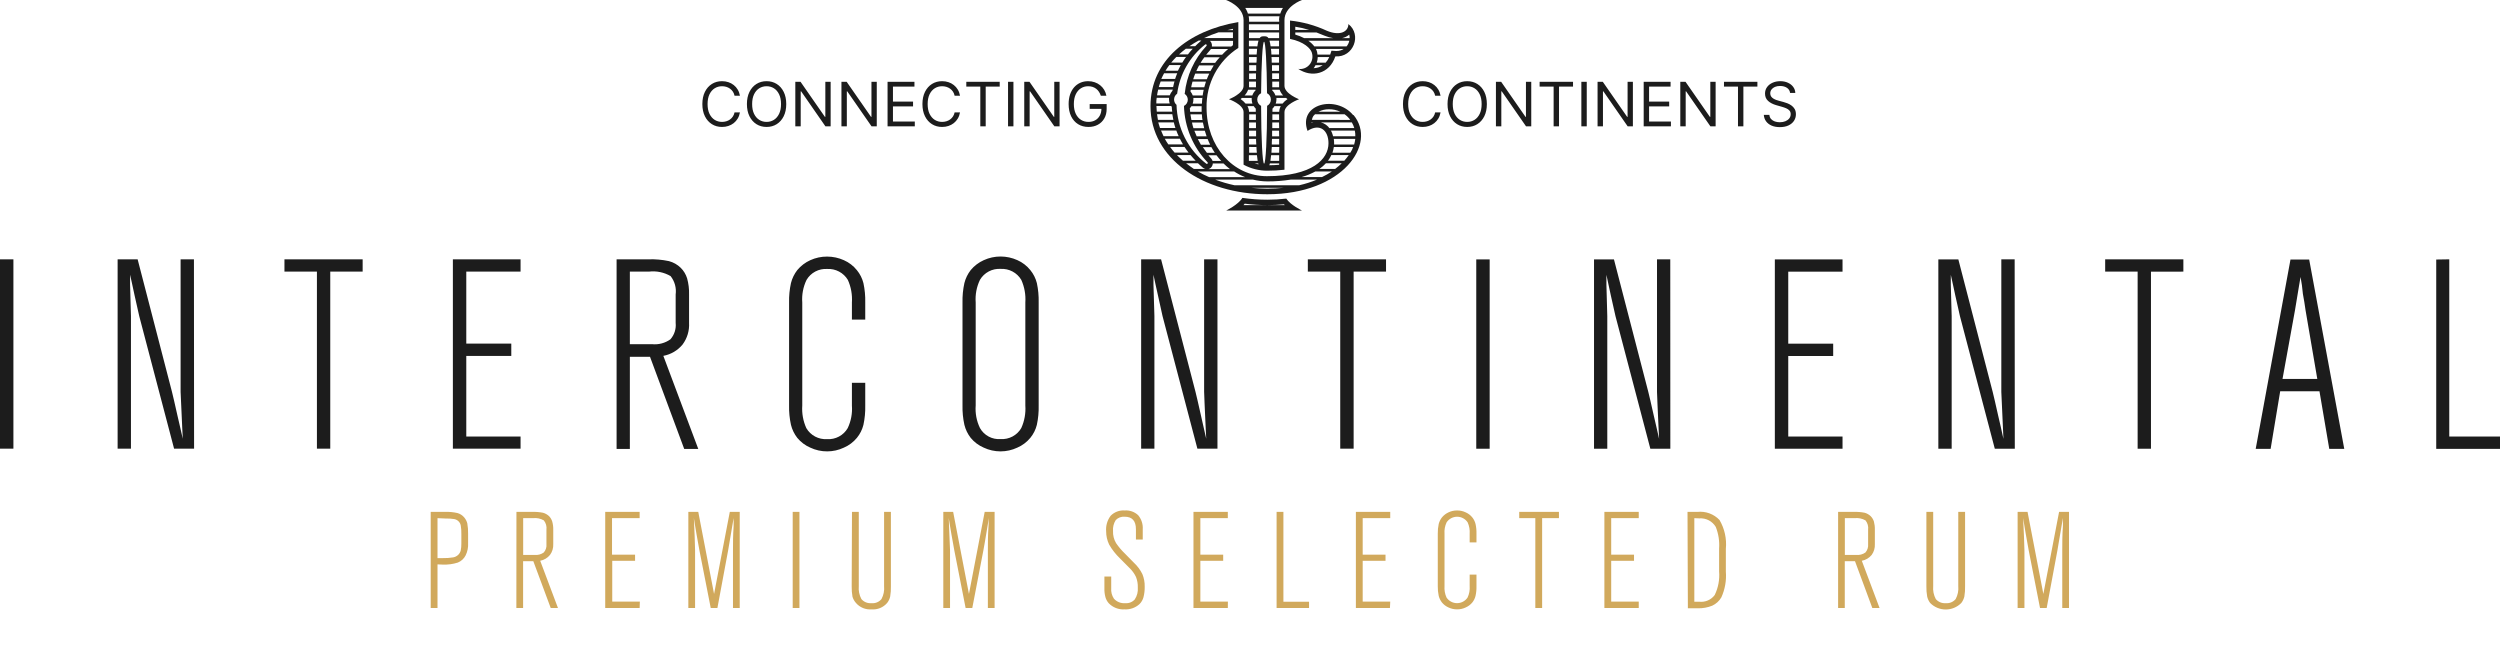 <svg width="653" height="170" viewBox="0 0 653 170" fill="none" xmlns="http://www.w3.org/2000/svg">
<path d="M193.273 25H191.864C191.78 24.595 191.634 24.239 191.426 23.932C191.222 23.625 190.972 23.367 190.676 23.159C190.384 22.947 190.061 22.788 189.705 22.682C189.348 22.576 188.977 22.523 188.591 22.523C187.886 22.523 187.248 22.701 186.676 23.057C186.108 23.413 185.655 23.938 185.318 24.631C184.985 25.324 184.818 26.174 184.818 27.182C184.818 28.189 184.985 29.04 185.318 29.733C185.655 30.426 186.108 30.951 186.676 31.307C187.248 31.663 187.886 31.841 188.591 31.841C188.977 31.841 189.348 31.788 189.705 31.682C190.061 31.576 190.384 31.419 190.676 31.21C190.972 30.998 191.222 30.739 191.426 30.432C191.634 30.121 191.78 29.765 191.864 29.364H193.273C193.167 29.958 192.973 30.491 192.693 30.96C192.413 31.43 192.064 31.829 191.648 32.159C191.231 32.485 190.763 32.733 190.244 32.903C189.729 33.074 189.178 33.159 188.591 33.159C187.598 33.159 186.716 32.917 185.943 32.432C185.17 31.947 184.563 31.258 184.119 30.364C183.676 29.47 183.455 28.409 183.455 27.182C183.455 25.954 183.676 24.894 184.119 24C184.563 23.106 185.17 22.417 185.943 21.932C186.716 21.447 187.598 21.204 188.591 21.204C189.178 21.204 189.729 21.29 190.244 21.46C190.763 21.631 191.231 21.881 191.648 22.21C192.064 22.536 192.413 22.934 192.693 23.403C192.973 23.869 193.167 24.401 193.273 25ZM205.368 27.182C205.368 28.409 205.146 29.47 204.703 30.364C204.26 31.258 203.652 31.947 202.879 32.432C202.107 32.917 201.224 33.159 200.232 33.159C199.239 33.159 198.357 32.917 197.584 32.432C196.811 31.947 196.203 31.258 195.76 30.364C195.317 29.47 195.095 28.409 195.095 27.182C195.095 25.954 195.317 24.894 195.76 24C196.203 23.106 196.811 22.417 197.584 21.932C198.357 21.447 199.239 21.204 200.232 21.204C201.224 21.204 202.107 21.447 202.879 21.932C203.652 22.417 204.26 23.106 204.703 24C205.146 24.894 205.368 25.954 205.368 27.182ZM204.004 27.182C204.004 26.174 203.836 25.324 203.499 24.631C203.165 23.938 202.713 23.413 202.141 23.057C201.572 22.701 200.936 22.523 200.232 22.523C199.527 22.523 198.889 22.701 198.317 23.057C197.749 23.413 197.296 23.938 196.959 24.631C196.625 25.324 196.459 26.174 196.459 27.182C196.459 28.189 196.625 29.04 196.959 29.733C197.296 30.426 197.749 30.951 198.317 31.307C198.889 31.663 199.527 31.841 200.232 31.841C200.936 31.841 201.572 31.663 202.141 31.307C202.713 30.951 203.165 30.426 203.499 29.733C203.836 29.04 204.004 28.189 204.004 27.182ZM216.964 21.364V33H215.601L209.26 23.864H209.146V33H207.737V21.364H209.101L215.464 30.523H215.578V21.364H216.964ZM229.011 21.364V33H227.648L221.307 23.864H221.193V33H219.784V21.364H221.148L227.511 30.523H227.625V21.364H229.011ZM231.831 33V21.364H238.854V22.614H233.24V26.546H238.49V27.796H233.24V31.75H238.945V33H231.831ZM250.757 25H249.348C249.265 24.595 249.119 24.239 248.911 23.932C248.706 23.625 248.456 23.367 248.161 23.159C247.869 22.947 247.545 22.788 247.189 22.682C246.833 22.576 246.462 22.523 246.075 22.523C245.371 22.523 244.732 22.701 244.161 23.057C243.592 23.413 243.14 23.938 242.803 24.631C242.469 25.324 242.303 26.174 242.303 27.182C242.303 28.189 242.469 29.04 242.803 29.733C243.14 30.426 243.592 30.951 244.161 31.307C244.732 31.663 245.371 31.841 246.075 31.841C246.462 31.841 246.833 31.788 247.189 31.682C247.545 31.576 247.869 31.419 248.161 31.21C248.456 30.998 248.706 30.739 248.911 30.432C249.119 30.121 249.265 29.765 249.348 29.364H250.757C250.651 29.958 250.458 30.491 250.178 30.96C249.897 31.43 249.549 31.829 249.132 32.159C248.715 32.485 248.248 32.733 247.729 32.903C247.214 33.074 246.662 33.159 246.075 33.159C245.083 33.159 244.2 32.917 243.428 32.432C242.655 31.947 242.047 31.258 241.604 30.364C241.161 29.47 240.939 28.409 240.939 27.182C240.939 25.954 241.161 24.894 241.604 24C242.047 23.106 242.655 22.417 243.428 21.932C244.2 21.447 245.083 21.204 246.075 21.204C246.662 21.204 247.214 21.29 247.729 21.46C248.248 21.631 248.715 21.881 249.132 22.21C249.549 22.536 249.897 22.934 250.178 23.403C250.458 23.869 250.651 24.401 250.757 25ZM252.398 22.614V21.364H261.125V22.614H257.466V33H256.057V22.614H252.398ZM264.709 21.364V33H263.3V21.364H264.709ZM276.761 21.364V33H275.398L269.057 23.864H268.943V33H267.534V21.364H268.898L275.261 30.523H275.375V21.364H276.761ZM287.536 25C287.411 24.617 287.246 24.275 287.041 23.972C286.84 23.665 286.6 23.403 286.32 23.188C286.043 22.972 285.729 22.807 285.376 22.693C285.024 22.579 284.638 22.523 284.217 22.523C283.528 22.523 282.901 22.701 282.337 23.057C281.772 23.413 281.323 23.938 280.99 24.631C280.657 25.324 280.49 26.174 280.49 27.182C280.49 28.189 280.659 29.04 280.996 29.733C281.333 30.426 281.789 30.951 282.365 31.307C282.941 31.663 283.589 31.841 284.308 31.841C284.975 31.841 285.562 31.699 286.07 31.415C286.581 31.127 286.979 30.722 287.263 30.199C287.551 29.672 287.695 29.053 287.695 28.341L288.126 28.432H284.626V27.182H289.058V28.432C289.058 29.39 288.854 30.224 288.445 30.932C288.039 31.64 287.479 32.189 286.763 32.58C286.051 32.966 285.232 33.159 284.308 33.159C283.278 33.159 282.373 32.917 281.592 32.432C280.816 31.947 280.21 31.258 279.774 30.364C279.342 29.47 279.126 28.409 279.126 27.182C279.126 26.261 279.25 25.434 279.496 24.699C279.746 23.96 280.098 23.331 280.553 22.812C281.007 22.294 281.545 21.896 282.166 21.619C282.787 21.343 283.471 21.204 284.217 21.204C284.831 21.204 285.403 21.297 285.933 21.483C286.467 21.665 286.943 21.924 287.359 22.261C287.78 22.595 288.13 22.994 288.411 23.46C288.691 23.922 288.884 24.436 288.99 25H287.536Z" fill="#1C1C1C"/>
<g clip-path="url(#clip0_373_5531)">
<path d="M331.017 53.576H324.791C324.912 53.454 325.022 53.332 325.133 53.2C327.085 53.451 329.05 53.577 331.017 53.576C332.486 53.576 333.954 53.505 335.373 53.373L335.574 53.576H331.017ZM335.976 51.878C334.33 52.069 332.674 52.164 331.017 52.163C328.839 52.161 326.664 52.002 324.509 51.685C323.453 53.464 320.265 55 320.265 55H340.1C340.1 55 337.082 53.576 335.976 51.878Z" fill="#1C1C1C"/>
<path d="M325.264 2.075H335.101C335.248 1.844 335.409 1.624 335.584 1.414C335.058 2.042 334.658 2.767 334.407 3.549H325.958C325.71 2.765 325.31 2.039 324.781 1.414C324.956 1.624 325.117 1.844 325.264 2.075ZM335.906 25.578C336.03 25.688 336.161 25.79 336.298 25.883C335.808 26.21 335.367 26.607 334.99 27.063H333.21C333.335 26.721 333.4 26.359 333.401 25.995C333.411 25.856 333.411 25.717 333.401 25.578H335.906ZM334.538 27.724C334.287 28.175 334.145 28.681 334.125 29.198H332.365V28.385C332.57 28.188 332.749 27.966 332.898 27.724H334.538ZM334.115 31.334H332.345C332.345 30.856 332.345 30.368 332.345 29.86H334.095L334.115 31.334ZM334.115 33.47H332.315C332.315 33.002 332.315 32.504 332.315 31.995H334.085L334.115 33.47ZM334.115 35.606H332.275C332.275 35.148 332.275 34.65 332.275 34.131H334.085L334.115 35.606ZM334.115 37.752H332.194C332.194 37.294 332.194 36.785 332.255 36.267H334.115V37.752ZM334.115 39.887H332.104C332.104 39.44 332.164 38.952 332.194 38.402H334.146L334.115 39.887ZM334.115 42.023H331.832C331.892 41.616 331.953 41.118 332.013 40.538H334.115V42.023ZM334.115 43.04C333.291 43.111 332.446 43.152 331.56 43.162C331.613 43.005 331.656 42.846 331.691 42.684H334.115V43.04ZM330.967 27.653C330.967 36.063 330.605 42.745 330.182 42.745C329.76 42.745 329.418 36.063 329.398 27.653C329.093 27.5 328.837 27.263 328.659 26.97C328.481 26.677 328.389 26.339 328.392 25.995C328.391 25.653 328.484 25.317 328.662 25.026C328.84 24.734 329.095 24.499 329.398 24.347C329.458 16.73 329.78 10.902 330.172 10.902C330.565 10.902 330.887 16.73 330.947 24.347C331.25 24.499 331.505 24.734 331.683 25.026C331.861 25.317 331.954 25.653 331.953 25.995C331.956 26.339 331.863 26.677 331.686 26.97C331.508 27.263 331.252 27.5 330.947 27.653H330.967ZM327.728 42.684H328.654L328.714 42.938C328.382 42.877 328.06 42.776 327.708 42.684H327.728ZM326.209 40.538H328.312C328.372 41.128 328.432 41.616 328.503 42.023H326.209V40.538ZM325.787 27.724H327.477C327.626 27.966 327.805 28.188 328.01 28.385V29.198H326.25C326.23 28.681 326.088 28.175 325.837 27.724H325.787ZM334.125 5.258V5.685H326.26V5.258C326.257 4.916 326.22 4.575 326.149 4.241H334.196C334.129 4.576 334.092 4.916 334.085 5.258H334.125ZM332.265 19.16H334.085V20.635H332.285C332.285 20.116 332.285 19.618 332.285 19.15L332.265 19.16ZM334.085 17.035V18.51H332.244C332.244 18.001 332.244 17.493 332.244 17.035H334.085ZM334.085 14.899V16.374H332.174C332.174 15.845 332.174 15.357 332.114 14.899H334.085ZM331.591 10.618H334.085V12.102H331.882C331.822 11.601 331.724 11.105 331.591 10.618ZM326.219 6.346H334.095V7.872H326.219V6.346ZM326.219 12.102V10.618H328.714C328.581 11.108 328.483 11.608 328.422 12.113L326.219 12.102ZM328.231 14.238H326.219V12.753H328.352C328.352 13.191 328.271 13.679 328.231 14.238ZM328.171 38.402C328.171 38.301 328.171 38.179 328.171 38.067C328.171 38.748 328.241 39.348 328.291 39.887H326.28V38.382L328.171 38.402ZM328.06 35.626C328.06 36.47 328.12 37.233 328.151 37.924C328.151 37.863 328.151 37.802 328.151 37.752H326.229V36.267H328.09C328.09 36.063 328.09 35.85 328.09 35.626H328.06ZM328.09 34.131C328.09 34.65 328.09 35.148 328.09 35.606H326.25V34.131H328.09ZM326.28 31.334V29.86H328.04C328.04 30.368 328.04 30.877 328.04 31.334H326.28ZM328.06 31.995C328.06 32.727 328.06 33.429 328.06 34.08C328.06 33.877 328.06 33.673 328.06 33.47H326.26V31.995H328.06ZM328.06 21.306C328.06 21.774 328.06 22.323 328.06 22.791H326.25C326.259 22.669 326.259 22.547 326.25 22.425V21.306H328.06ZM328.06 19.171C328.06 19.639 328.06 20.188 328.06 20.666H326.26V19.191L328.06 19.171ZM326.24 16.374V14.899H328.251C328.251 15.347 328.251 15.845 328.191 16.374H326.24ZM328.12 17.035C328.12 17.493 328.12 18.052 328.12 18.51H326.28V17.025L328.12 17.035ZM326.24 9.967V8.482H334.105V9.967H331.329C331.027 9.489 330.645 9.479 330.172 9.479C329.7 9.479 329.317 9.479 329.016 9.967H326.24ZM332.104 14.503C332.104 13.75 332.013 13.109 331.953 12.57C331.953 12.631 331.953 12.692 331.953 12.753H334.085V14.238H332.073C332.073 14.319 332.073 14.411 332.073 14.503H332.104ZM332.315 23.208C332.315 23.066 332.315 22.934 332.315 22.791C332.315 22.273 332.315 21.774 332.315 21.306H334.105V22.425C334.095 22.547 334.095 22.669 334.105 22.791H332.295C332.295 22.924 332.295 23.066 332.295 23.208H332.315ZM334.236 23.442C334.433 23.997 334.745 24.504 335.151 24.927H333.14C332.97 24.423 332.68 23.968 332.295 23.605V23.442H334.236ZM327.949 23.442V23.605C327.568 23.971 327.278 24.424 327.105 24.927H325.093C325.499 24.504 325.811 23.997 326.008 23.442H327.949ZM324.017 25.883C324.151 25.79 324.278 25.688 324.399 25.578H326.944C326.934 25.717 326.934 25.856 326.944 25.995C326.95 26.359 327.014 26.72 327.135 27.063H325.354C324.979 26.61 324.542 26.212 324.057 25.883H324.017ZM324.821 5.258V22.425C324.821 24.459 321.009 25.924 321.009 25.924C321.009 25.924 324.821 27.246 324.821 29.29V43.02C326.721 44.048 328.842 44.586 330.997 44.586C332.503 44.592 334.008 44.507 335.503 44.332V29.29C335.503 27.256 339.316 25.924 339.316 25.924C339.316 25.924 335.503 24.469 335.503 22.425V5.258C335.503 1.607 340.08 0 340.08 0H320.245C320.245 0 324.821 1.607 324.821 5.258Z" fill="#1C1C1C"/>
<path d="M305.65 27.49C305.569 27.356 305.499 27.217 305.438 27.073C305.499 27.217 305.569 27.356 305.65 27.49Z" fill="#1C1C1C"/>
<path d="M353.719 37.751H348.469C348.469 37.629 348.469 37.517 348.469 37.395C348.468 37.018 348.441 36.641 348.388 36.267H354.001C353.942 36.769 353.841 37.266 353.699 37.751H353.719ZM353.247 38.931C353.096 39.246 352.884 39.562 352.693 39.887H348.036C348.205 39.406 348.327 38.908 348.398 38.402H353.428C353.357 38.585 353.307 38.758 353.226 38.931H353.247ZM351.134 41.982H346.869L346.517 42.409C347.014 41.834 347.427 41.19 347.745 40.497H352.301C351.943 41.016 351.553 41.512 351.134 41.982ZM348.75 44.118H344.626C345.248 43.691 345.821 43.196 346.336 42.643H350.46C349.921 43.17 349.35 43.663 348.75 44.118ZM345.3 46.254H339.969C341.223 45.899 342.435 45.405 343.58 44.779H347.895C347.066 45.332 346.199 45.824 345.3 46.254ZM339.265 48.389H322.447C323.885 48.695 325.339 48.916 326.803 49.05H335.363C333.922 49.203 332.475 49.282 331.027 49.284C329.579 49.284 328.181 49.183 326.803 49.05C325.339 48.916 323.885 48.695 322.447 48.389C320.737 48.023 319.056 47.53 317.418 46.915H327.265C328.507 47.221 329.78 47.378 331.057 47.383C333.098 47.393 335.137 47.236 337.153 46.915H343.993C342.491 47.537 340.94 48.03 339.356 48.389H339.265ZM312.872 44.779H322.347C323.254 45.37 324.218 45.868 325.224 46.264H315.819C314.81 45.828 313.826 45.335 312.872 44.789V44.779ZM309.764 42.653H312.922C313.344 43.05 313.757 43.447 314.22 43.823C314.406 43.971 314.622 44.075 314.853 44.128H311.836C311.111 43.67 310.458 43.111 309.824 42.653H309.764ZM306.806 39.857C306.385 39.383 305.989 38.887 305.619 38.372H309.391C309.723 38.88 310.085 39.389 310.458 39.857H306.806C307.008 40.08 307.229 40.294 307.44 40.508H310.971C311.393 41.016 311.846 41.525 312.318 41.992H308.999C308.222 41.33 307.49 40.617 306.806 39.857ZM304.241 36.236H308.174C308.174 36.155 308.104 36.073 308.064 35.982C308.345 36.572 308.667 37.151 308.999 37.721L309.301 38.229L308.999 37.721H305.167C304.832 37.243 304.524 36.747 304.241 36.236ZM303.236 34.1H307.259C307.44 34.599 307.651 35.117 307.873 35.575H303.92C303.678 35.097 303.467 34.558 303.266 34.1H303.236ZM302.562 31.965H306.585C306.585 31.832 306.585 31.7 306.505 31.558C306.644 32.193 306.815 32.821 307.018 33.439H302.994C302.823 32.951 302.652 32.422 302.532 31.965H302.562ZM302.179 29.829H306.203C306.273 30.327 306.374 30.846 306.474 31.303H302.451C302.35 30.815 302.28 30.287 302.22 29.829H302.179ZM302.039 27.693H305.891C305.891 27.612 305.821 27.53 305.78 27.459C305.699 27.328 305.632 27.188 305.579 27.042C305.636 27.186 305.703 27.325 305.78 27.459C305.78 27.541 305.871 27.612 305.921 27.693L306.072 27.937C306.072 28.354 306.132 28.761 306.183 29.168C306.183 29.351 306.183 29.544 306.243 29.737C306.243 29.544 306.193 29.361 306.173 29.168H302.149C302.149 28.68 302.059 28.151 302.059 27.693H302.039ZM302.19 25.547H305.348C305.338 25.686 305.338 25.825 305.348 25.964C305.347 26.328 305.409 26.689 305.529 27.032H302.029C302.029 26.534 302.029 26.015 302.129 25.547H302.19ZM302.511 23.412H306.293C306.293 23.279 306.344 23.137 306.374 23.005C306.374 23.249 306.273 23.483 306.233 23.727C305.923 24.063 305.686 24.461 305.539 24.896H302.22C302.3 24.388 302.391 23.879 302.511 23.412ZM303.165 21.276C303.171 21.242 303.171 21.208 303.165 21.174V21.276H306.766C306.766 21.123 306.867 20.96 306.907 20.808C306.716 21.449 306.545 22.1 306.414 22.75H302.672C302.813 22.252 302.974 21.733 303.165 21.276ZM304.171 19.14H307.51V19.089C307.297 19.588 307.109 20.097 306.947 20.615H303.336C303.557 20.116 303.799 19.598 304.06 19.14H304.171ZM305.398 17.004H308.416C308.154 17.482 307.903 18.021 307.671 18.479H304.423C304.733 17.971 305.069 17.478 305.428 17.004H305.398ZM307.269 14.869H309.774C309.864 14.736 309.965 14.624 310.065 14.502C309.616 15.092 309.199 15.706 308.818 16.343H305.921C306.344 15.827 306.794 15.335 307.269 14.869ZM309.754 12.723H311.554C311.041 13.272 310.548 13.841 310.116 14.431L310.297 14.208H307.973C308.54 13.681 309.134 13.185 309.754 12.723ZM313.103 10.587H313.797L313.888 10.506L313.797 10.587C313.146 11.129 312.525 11.706 311.936 12.316L312.178 12.072H310.669C311.453 11.533 312.266 11.037 313.103 10.587ZM318.253 8.451H322.045V9.936H314.511C315.727 9.363 316.976 8.867 318.253 8.451ZM322.045 7.434V7.872H320.587C321.069 7.76 321.592 7.628 322.045 7.526V7.434ZM322.045 11.807C321.894 11.909 321.743 12.031 321.592 12.153C321.341 12.336 321.11 12.53 320.868 12.723L321.572 12.153H316.543C316.598 11.837 316.559 11.512 316.432 11.217C316.34 11.009 316.207 10.822 316.04 10.668H322.075L322.045 11.807ZM319.219 14.289H315.054C315.396 13.852 315.758 13.435 316.141 13.018C316.196 12.953 316.244 12.881 316.282 12.804H320.788C320.236 13.267 319.712 13.763 319.219 14.289ZM317.468 16.425H313.586C313.888 15.916 314.22 15.408 314.592 14.95H318.615C318.192 15.403 317.792 15.878 317.418 16.374L317.468 16.425ZM316.171 18.56H312.479C312.701 18.062 312.942 17.543 313.204 17.086H317.026C316.724 17.564 316.432 18.103 316.171 18.56ZM315.225 20.696H311.665C311.826 20.198 311.997 19.679 312.198 19.221H315.859C315.623 19.702 315.412 20.194 315.225 20.696ZM315.437 36.317C315.638 36.826 315.859 37.334 316.1 37.802H313.676C313.395 37.314 313.123 36.785 312.872 36.317H315.437ZM309.401 24.5C309.662 24.663 309.878 24.89 310.027 25.16C310.177 25.431 310.256 25.736 310.256 26.046C310.253 26.384 310.157 26.715 309.98 27.002C309.802 27.289 309.55 27.521 309.251 27.673C309.411 33.184 311.607 38.434 315.406 42.389C315.454 42.434 315.483 42.495 315.486 42.561C315.489 42.627 315.466 42.691 315.422 42.74C315.378 42.788 315.316 42.817 315.251 42.82C315.186 42.823 315.123 42.8 315.075 42.755C312.728 40.942 310.813 38.621 309.469 35.962C308.125 33.303 307.387 30.373 307.309 27.388C307.108 27.217 306.946 27.004 306.835 26.764C306.724 26.523 306.666 26.26 306.666 25.995C306.666 25.695 306.739 25.399 306.88 25.135C307.02 24.87 307.223 24.645 307.47 24.479C308.141 19.392 310.769 14.777 314.783 11.634C314.807 11.613 314.834 11.595 314.865 11.584C314.895 11.573 314.927 11.568 314.959 11.569C314.992 11.571 315.023 11.579 315.053 11.592C315.082 11.606 315.108 11.626 315.13 11.65C315.152 11.674 315.169 11.702 315.18 11.733C315.191 11.763 315.196 11.796 315.194 11.828C315.193 11.861 315.185 11.893 315.171 11.922C315.158 11.952 315.139 11.979 315.115 12.001C311.926 15.409 309.936 19.783 309.452 24.449L309.401 24.5ZM314.551 22.791H311.132C311.232 22.293 311.343 21.774 311.484 21.317H314.994C314.823 21.805 314.682 22.334 314.551 22.801V22.791ZM314.692 34.141C314.833 34.639 314.994 35.158 315.165 35.616H312.58C312.359 35.127 312.137 34.599 311.956 34.141H314.692ZM314.199 32.005C314.29 32.504 314.411 33.022 314.531 33.48H311.725C311.572 32.996 311.444 32.503 311.343 32.005H314.199ZM311.182 27.734H313.867C313.867 27.622 313.867 27.51 313.867 27.398C313.867 27.642 313.867 27.886 313.867 28.131C313.867 28.375 313.867 28.852 313.867 29.209H310.85L310.91 29.87H313.928C313.928 30.48 314.049 31.08 314.139 31.67C314.139 31.558 314.139 31.456 314.139 31.344H311.192C310.982 30.338 310.844 29.319 310.78 28.293C310.946 28.12 311.095 27.929 311.222 27.724L311.182 27.734ZM311.685 25.578H314.038C314.038 25.354 314.119 25.14 314.149 24.927H311.544C311.41 24.556 311.212 24.212 310.961 23.91C310.961 23.757 310.961 23.615 311.031 23.462H314.401C314.143 24.653 313.988 25.865 313.938 27.083H311.524C311.649 26.741 311.714 26.38 311.715 26.015C311.725 25.876 311.725 25.737 311.715 25.598L311.685 25.578ZM317.408 39.907H315.245C314.873 39.419 314.501 38.89 314.169 38.423H316.412L316.302 38.229C316.613 38.809 316.955 39.368 317.307 39.907H317.408ZM319.209 42.277L318.977 42.043H316.724C316.653 41.818 316.536 41.611 316.382 41.433C316.111 41.148 315.879 40.853 315.628 40.558H317.75C318.201 41.161 318.688 41.735 319.209 42.277ZM321.311 44.179H315.658C315.884 44.105 316.091 43.983 316.265 43.819C316.439 43.656 316.575 43.456 316.664 43.233C316.738 43.067 316.779 42.887 316.784 42.704H319.591C320.123 43.231 320.688 43.723 321.281 44.179H321.311ZM344.989 31.975H353.096C353.366 32.44 353.582 32.934 353.739 33.449H347.232C347.272 33.52 347.315 33.587 347.362 33.653C347.392 33.709 347.426 33.764 347.463 33.816C347.523 33.907 347.594 33.999 347.654 34.111H353.88C353.979 34.595 354.023 35.09 354.011 35.585H348.197C348.051 34.955 347.803 34.354 347.463 33.805C347.426 33.754 347.392 33.699 347.362 33.643C346.809 32.8 345.961 32.201 344.989 31.965V31.975ZM342.665 31.303C342.724 30.941 342.857 30.594 343.057 30.287C343.182 30.126 343.324 29.979 343.48 29.849C343.666 29.668 343.872 29.507 344.093 29.371L344.295 29.249L344.395 29.188C345.227 28.752 346.153 28.528 347.091 28.537C348.132 28.526 349.162 28.748 350.108 29.188H344.435L344.305 29.249L344.103 29.371C343.882 29.507 343.676 29.668 343.49 29.849H351.215C351.654 30.16 352.053 30.525 352.402 30.937C352.496 31.061 352.583 31.19 352.663 31.324L342.665 31.303ZM342.544 32.097C342.544 32.097 342.544 32.005 342.544 31.965H343.067C342.883 31.994 342.702 32.038 342.524 32.097H342.544ZM353.448 30.063C348.992 24.693 338.984 27.134 341.528 34.192C344.747 32.087 347 34.05 347 37.416C347 41.565 342.776 46.02 330.907 46.02C321.995 46.02 315.155 38.178 315.155 28.141C315.087 25.034 315.816 21.963 317.27 19.225C318.724 16.488 320.854 14.178 323.453 12.519V5.766C310.377 7.963 300.51 15.835 300.51 27.724C300.51 41.464 314.33 50.739 331.027 50.739C350.702 50.739 359.815 37.589 353.548 30.042" fill="#1C1C1C"/>
<path d="M338.33 8.482H343.872C344.546 8.736 345.25 9.021 346.004 9.336C346.731 9.636 347.491 9.848 348.267 9.967H340.663C339.917 9.582 339.136 9.272 338.33 9.041V8.482ZM338.33 6.977C339.562 7.167 340.779 7.449 341.971 7.821H338.33V6.977ZM352.412 10.618C352.412 10.74 352.412 10.872 352.351 10.984C352.136 11.668 351.708 12.263 351.132 12.682C350.556 13.102 349.862 13.323 349.153 13.313H348.861L347.775 13.242L347.443 14.259H344.123C344.099 13.952 344.045 13.649 343.962 13.353C343.904 13.153 343.826 12.959 343.731 12.774H351.013C351.285 12.598 351.527 12.378 351.728 12.123H343.309C342.861 11.549 342.328 11.048 341.729 10.638H352.412V10.618ZM352.412 9.011C352.498 9.322 352.536 9.644 352.522 9.967H350.511C351.232 9.825 351.905 9.496 352.462 9.011H352.412ZM346.276 16.374H343.932C344.1 15.901 344.189 15.402 344.194 14.899H347.211C346.973 15.439 346.65 15.937 346.256 16.374H346.276ZM343.107 17.818L343.309 17.564C343.419 17.393 343.52 17.217 343.61 17.035H345.491C344.79 17.526 343.961 17.798 343.107 17.818ZM336.952 10.16C340.633 10.902 342.343 12.692 342.645 13.74C342.821 14.27 342.859 14.837 342.755 15.386C342.651 15.935 342.409 16.448 342.053 16.876C341.696 17.303 341.236 17.63 340.718 17.825C340.2 18.021 339.64 18.078 339.094 17.991C342.584 20.371 347.262 19.364 348.791 14.726C353.558 15.062 355.771 9.041 352.2 6.285C352.2 8.319 349.967 9.458 346.558 8.024C343.519 6.618 340.275 5.721 336.952 5.37V10.16Z" fill="#1C1C1C"/>
</g>
<path d="M376.273 25H374.864C374.78 24.595 374.634 24.239 374.426 23.932C374.222 23.625 373.972 23.367 373.676 23.159C373.384 22.947 373.061 22.788 372.705 22.682C372.348 22.576 371.977 22.523 371.591 22.523C370.886 22.523 370.248 22.701 369.676 23.057C369.108 23.413 368.655 23.938 368.318 24.631C367.985 25.324 367.818 26.174 367.818 27.182C367.818 28.189 367.985 29.04 368.318 29.733C368.655 30.426 369.108 30.951 369.676 31.307C370.248 31.663 370.886 31.841 371.591 31.841C371.977 31.841 372.348 31.788 372.705 31.682C373.061 31.576 373.384 31.419 373.676 31.21C373.972 30.998 374.222 30.739 374.426 30.432C374.634 30.121 374.78 29.765 374.864 29.364H376.273C376.167 29.958 375.973 30.491 375.693 30.96C375.413 31.43 375.064 31.829 374.648 32.159C374.231 32.485 373.763 32.733 373.244 32.903C372.729 33.074 372.178 33.159 371.591 33.159C370.598 33.159 369.716 32.917 368.943 32.432C368.17 31.947 367.563 31.258 367.119 30.364C366.676 29.47 366.455 28.409 366.455 27.182C366.455 25.954 366.676 24.894 367.119 24C367.563 23.106 368.17 22.417 368.943 21.932C369.716 21.447 370.598 21.204 371.591 21.204C372.178 21.204 372.729 21.29 373.244 21.46C373.763 21.631 374.231 21.881 374.648 22.21C375.064 22.536 375.413 22.934 375.693 23.403C375.973 23.869 376.167 24.401 376.273 25ZM388.368 27.182C388.368 28.409 388.146 29.47 387.703 30.364C387.26 31.258 386.652 31.947 385.879 32.432C385.107 32.917 384.224 33.159 383.232 33.159C382.239 33.159 381.357 32.917 380.584 32.432C379.811 31.947 379.203 31.258 378.76 30.364C378.317 29.47 378.095 28.409 378.095 27.182C378.095 25.954 378.317 24.894 378.76 24C379.203 23.106 379.811 22.417 380.584 21.932C381.357 21.447 382.239 21.204 383.232 21.204C384.224 21.204 385.107 21.447 385.879 21.932C386.652 22.417 387.26 23.106 387.703 24C388.146 24.894 388.368 25.954 388.368 27.182ZM387.004 27.182C387.004 26.174 386.836 25.324 386.499 24.631C386.165 23.938 385.713 23.413 385.141 23.057C384.572 22.701 383.936 22.523 383.232 22.523C382.527 22.523 381.889 22.701 381.317 23.057C380.749 23.413 380.296 23.938 379.959 24.631C379.625 25.324 379.459 26.174 379.459 27.182C379.459 28.189 379.625 29.04 379.959 29.733C380.296 30.426 380.749 30.951 381.317 31.307C381.889 31.663 382.527 31.841 383.232 31.841C383.936 31.841 384.572 31.663 385.141 31.307C385.713 30.951 386.165 30.426 386.499 29.733C386.836 29.04 387.004 28.189 387.004 27.182ZM399.964 21.364V33H398.601L392.26 23.864H392.146V33H390.737V21.364H392.101L398.464 30.523H398.578V21.364H399.964ZM402.148 22.614V21.364H410.875V22.614H407.216V33H405.807V22.614H402.148ZM414.459 21.364V33H413.05V21.364H414.459ZM426.511 21.364V33H425.148L418.807 23.864H418.693V33H417.284V21.364H418.648L425.011 30.523H425.125V21.364H426.511ZM429.331 33V21.364H436.354V22.614H430.74V26.546H435.99V27.796H430.74V31.75H436.445V33H429.331ZM448.121 21.364V33H446.757L440.416 23.864H440.303V33H438.893V21.364H440.257L446.621 30.523H446.734V21.364H448.121ZM450.304 22.614V21.364H459.031V22.614H455.372V33H453.963V22.614H450.304ZM467.57 24.273C467.501 23.697 467.225 23.25 466.74 22.932C466.255 22.614 465.661 22.454 464.956 22.454C464.441 22.454 463.99 22.538 463.604 22.704C463.221 22.871 462.922 23.1 462.706 23.392C462.494 23.684 462.388 24.015 462.388 24.386C462.388 24.697 462.462 24.964 462.609 25.188C462.761 25.407 462.954 25.591 463.189 25.739C463.424 25.883 463.67 26.002 463.928 26.097C464.185 26.188 464.422 26.261 464.638 26.318L465.82 26.636C466.123 26.716 466.46 26.826 466.831 26.966C467.206 27.106 467.564 27.297 467.905 27.54C468.25 27.778 468.534 28.085 468.757 28.46C468.981 28.835 469.092 29.296 469.092 29.841C469.092 30.47 468.928 31.038 468.598 31.546C468.272 32.053 467.795 32.456 467.166 32.756C466.541 33.055 465.782 33.205 464.888 33.205C464.054 33.205 463.333 33.07 462.723 32.801C462.117 32.532 461.64 32.157 461.291 31.676C460.946 31.195 460.751 30.636 460.706 30H462.161C462.198 30.439 462.346 30.803 462.604 31.091C462.865 31.375 463.195 31.587 463.592 31.727C463.994 31.864 464.426 31.932 464.888 31.932C465.426 31.932 465.909 31.845 466.337 31.671C466.765 31.492 467.104 31.246 467.354 30.932C467.604 30.614 467.729 30.242 467.729 29.818C467.729 29.432 467.621 29.117 467.405 28.875C467.189 28.633 466.905 28.436 466.553 28.284C466.2 28.133 465.82 28 465.411 27.886L463.979 27.477C463.07 27.216 462.35 26.843 461.82 26.358C461.289 25.873 461.024 25.239 461.024 24.454C461.024 23.803 461.2 23.235 461.553 22.75C461.909 22.261 462.386 21.883 462.984 21.614C463.587 21.341 464.259 21.204 465.001 21.204C465.751 21.204 466.418 21.339 467.001 21.608C467.585 21.873 468.047 22.237 468.388 22.699C468.732 23.161 468.914 23.686 468.933 24.273H467.57Z" fill="#1C1C1C"/>
<g clip-path="url(#clip1_373_5531)">
<path d="M639.749 67.733V114.027H653V117.242H636.342V67.79L639.749 67.733ZM605.278 98.984L602.212 81.046L601.89 78.903L601.511 76.74L601.265 74.54L600.905 72.34L600.527 74.54L600.167 76.703C599.94 78.113 599.675 79.561 599.448 81.046L596.192 98.984H605.278ZM605.846 102.2H595.586L593.087 117.242H589.188L598.274 67.79H603.158L612.32 117.242H608.402L605.846 102.2ZM561.834 70.968V117.205H558.351V70.949H549.871V67.733H570.296V70.949L561.834 70.968ZM526.266 117.205H521.041L511.936 82.569C511.765 81.817 511.349 80.012 510.724 77.173L510.137 74.446L509.551 71.776V74.446C509.664 78.414 509.759 81.103 509.778 82.569V117.205H506.295V67.752H511.519L520.492 102.369C520.719 103.29 521.211 105.34 521.912 108.518L522.612 111.545L523.294 114.629L523.161 111.545C522.915 106.468 522.782 103.422 522.745 102.369V67.733H526.228L526.266 117.205ZM481.269 117.205H463.589V67.752H481.269V70.968H467.091V89.771H478.828V92.986H467.091V114.027H481.269V117.205ZM436.292 117.205H431.068L421.963 82.569C421.792 81.817 421.395 80.012 420.751 77.173L420.164 74.446L419.596 71.776V74.446C419.71 78.414 419.805 81.103 419.824 82.569V117.205H416.359V67.752H421.565L430.538 102.369C430.765 103.29 431.257 105.34 431.958 108.518L432.658 111.545L433.358 114.629L433.207 111.545C432.98 106.468 432.828 103.422 432.809 102.369V67.733H436.274L436.292 117.205ZM389.101 117.205H385.599V67.752H389.101V117.205ZM353.57 70.949V117.186H350.068V70.949H341.606V67.733H362.031V70.949H353.57ZM318.001 117.186H312.757L303.652 82.55C303.5 81.798 303.084 79.993 302.459 77.154L301.853 74.427L301.286 71.757V74.427C301.418 78.395 301.513 81.084 301.532 82.55V117.186H298.068V67.733H303.273L312.265 102.35C312.492 103.272 312.984 105.321 313.685 108.499L314.366 111.526L315.066 114.61L314.915 111.526C314.688 106.449 314.536 103.403 314.517 102.35V67.733H318.001V117.186ZM254.851 78.996V105.904C254.693 107.935 255.078 109.972 255.968 111.808C256.496 112.75 257.285 113.521 258.242 114.031C259.198 114.541 260.281 114.768 261.363 114.685C262.443 114.754 263.521 114.521 264.474 114.013C265.428 113.504 266.219 112.741 266.758 111.808C267.596 109.957 267.96 107.929 267.818 105.904V78.996C267.956 76.972 267.592 74.945 266.758 73.092C266.208 72.171 265.414 71.417 264.463 70.913C263.512 70.409 262.439 70.174 261.363 70.234C260.285 70.168 259.21 70.4 258.258 70.904C257.305 71.409 256.513 72.166 255.968 73.092C255.083 74.93 254.698 76.965 254.851 78.996ZM271.301 78.996V105.904C271.344 107.603 271.185 109.3 270.828 110.962C270.521 112.208 269.939 113.371 269.124 114.365C268.21 115.476 267.042 116.353 265.717 116.923C264.347 117.567 262.85 117.901 261.334 117.901C259.819 117.901 258.322 117.567 256.952 116.923C255.627 116.353 254.458 115.476 253.545 114.365C252.762 113.358 252.201 112.199 251.898 110.962C251.532 109.301 251.367 107.603 251.406 105.904V78.996C251.368 77.297 251.533 75.599 251.898 73.939C252.205 72.709 252.766 71.556 253.545 70.554C254.466 69.441 255.631 68.553 256.952 67.959C258.334 67.323 259.84 66.995 261.363 67C262.865 67.004 264.349 67.325 265.717 67.94C267.049 68.524 268.219 69.421 269.124 70.554C269.935 71.544 270.516 72.7 270.828 73.939C271.185 75.6 271.343 77.298 271.301 78.996ZM222.519 99.981H226.002V105.904C226.045 107.603 225.887 109.3 225.529 110.962C225.222 112.208 224.64 113.371 223.825 114.365C222.912 115.476 221.743 116.353 220.418 116.923C219.058 117.567 217.571 117.902 216.064 117.9C214.538 117.908 213.031 117.574 211.653 116.923C210.328 116.353 209.16 115.476 208.246 114.365C207.463 113.358 206.902 112.199 206.599 110.962C206.234 109.301 206.068 107.603 206.107 105.904V78.996C206.069 77.297 206.235 75.599 206.599 73.939C206.906 72.709 207.467 71.556 208.246 70.554C209.167 69.441 210.332 68.553 211.653 67.959C213.037 67.329 214.542 67.008 216.064 67.019C217.566 67.023 219.05 67.343 220.418 67.959C221.75 68.543 222.92 69.44 223.825 70.573C224.636 71.563 225.218 72.719 225.529 73.957C225.886 75.619 226.045 77.317 226.002 79.015V83.472H222.519V79.015C222.657 76.991 222.293 74.963 221.459 73.111C220.908 72.191 220.114 71.438 219.163 70.935C218.212 70.431 217.14 70.195 216.064 70.253C214.986 70.187 213.912 70.419 212.959 70.923C212.006 71.428 211.214 72.185 210.669 73.111C209.784 74.948 209.399 76.984 209.552 79.015V105.923C209.41 107.948 209.774 109.976 210.612 111.827C211.158 112.758 211.953 113.52 212.909 114.028C213.865 114.536 214.944 114.77 216.026 114.704C217.106 114.773 218.184 114.54 219.138 114.031C220.091 113.523 220.882 112.759 221.421 111.827C222.294 109.986 222.672 107.952 222.519 105.923V99.981ZM164.518 70.949V89.903H170.349C172.042 90.068 173.739 89.613 175.119 88.624C175.63 88.04 176.015 87.359 176.249 86.621C176.483 85.883 176.563 85.106 176.482 84.337V76.928C176.596 76.079 176.538 75.215 176.31 74.388C176.083 73.561 175.69 72.788 175.157 72.115C173.443 71.119 171.448 70.709 169.478 70.949H164.518ZM161.054 67.733H169.326C171.137 67.671 172.949 67.829 174.721 68.204C175.886 68.509 176.949 69.112 177.807 69.952C178.58 70.718 179.152 71.661 179.473 72.697C179.853 74.075 180.025 75.501 179.984 76.928V84.337C180.1 86.354 179.504 88.349 178.299 89.978C177.027 91.528 175.243 92.581 173.264 92.949L182.388 117.261H178.716L169.781 93.193H164.518V117.261H161.054V67.733ZM135.972 117.186H118.292V67.733H135.972V70.949H121.794V89.752H133.549V92.967H121.794V114.027H135.972V117.186ZM86.263 70.949V117.186H82.78V70.949H74.299V67.733H94.724V70.949H86.263ZM50.694 117.186H45.469L36.364 82.55C36.194 81.798 35.777 79.993 35.153 77.154L34.566 74.427L33.979 71.757V74.427C34.092 78.395 34.187 81.084 34.206 82.55V117.186H30.723V67.733H35.948L44.92 102.35C45.147 103.272 45.64 105.321 46.34 108.499L47.04 111.526L47.741 114.61L47.589 111.526C47.343 106.449 47.211 103.403 47.173 102.35V67.733H50.656L50.694 117.186ZM3.502 117.186H0V67.733H3.502V117.186Z" fill="#1C1C1C"/>
<path d="M534.594 158.809H532.853L529.9 143.766C529.654 142.3 529.407 140.889 529.142 139.536L528.783 137.411L528.442 135.305C528.619 138.777 528.732 141.598 528.783 143.766V158.809H527.003V133.707H529.597L533.723 155.142L537.831 133.707H540.425V158.809H538.664V143.766C538.664 141.886 538.664 139.836 538.834 137.411V135.305C538.38 137.975 538.039 140.081 537.755 141.642L537.396 143.766L534.594 158.809ZM503.171 133.707H504.95V153.093C504.839 154.263 505.076 155.44 505.632 156.477C505.947 156.848 506.346 157.139 506.798 157.326C507.249 157.512 507.738 157.589 508.225 157.549C508.712 157.593 509.203 157.519 509.655 157.332C510.107 157.145 510.506 156.852 510.818 156.477C511.375 155.44 511.612 154.263 511.5 153.093V133.707H513.279V153.093C513.305 154.006 513.241 154.919 513.09 155.819C512.947 156.427 512.676 156.997 512.295 157.493C511.766 158.033 511.133 158.462 510.434 158.755C509.735 159.049 508.984 159.2 508.225 159.2C507.466 159.2 506.715 159.049 506.016 158.755C505.317 158.462 504.684 158.033 504.155 157.493C503.78 156.996 503.515 156.425 503.379 155.819C503.22 154.919 503.15 154.006 503.171 153.093V133.707ZM481.875 135.342V144.951H484.828C485.687 145.035 486.547 144.808 487.251 144.312C487.51 144.014 487.705 143.667 487.826 143.292C487.946 142.917 487.989 142.522 487.951 142.13V138.37C488.009 137.938 487.979 137.499 487.862 137.078C487.745 136.658 487.543 136.266 487.27 135.925C486.405 135.432 485.403 135.228 484.411 135.342H481.875ZM480.114 133.707H484.317C485.237 133.679 486.158 133.754 487.062 133.932C487.643 134.099 488.175 134.402 488.614 134.816C489.007 135.212 489.299 135.696 489.466 136.226C489.651 136.925 489.734 137.647 489.712 138.37V142.13C489.766 143.138 489.472 144.133 488.879 144.951C488.229 145.745 487.317 146.285 486.304 146.474L490.942 158.809H489.049L484.525 146.587H481.856V158.809H480.114V133.707ZM442.558 135.342V157.173H443.864C444.628 157.256 445.402 157.138 446.106 156.831C446.81 156.525 447.421 156.039 447.877 155.424C448.812 153.502 449.211 151.366 449.032 149.238V143.277C449.169 141.356 448.872 139.429 448.161 137.636C447.728 136.901 447.095 136.302 446.335 135.906C445.576 135.511 444.719 135.335 443.864 135.399L442.558 135.342ZM440.778 133.707H443.353C444.418 133.589 445.497 133.72 446.502 134.088C447.508 134.457 448.413 135.054 449.145 135.831C450.47 138.107 451.045 140.736 450.792 143.353V149.313C450.976 151.613 450.572 153.922 449.619 156.026C449.07 156.981 448.237 157.743 447.233 158.207C446.031 158.688 444.743 158.918 443.448 158.884H440.873L440.778 133.707ZM428.039 158.809H419.066V133.707H428.039V135.342H420.845V144.876H426.808V146.474H420.845V157.136H428.039V158.809ZM402.805 135.342V158.809H401.026V135.342H396.824V133.707H407.197V135.342H402.805ZM383.876 150.084H385.655V153.093C385.679 153.952 385.596 154.811 385.409 155.65C385.258 156.282 384.967 156.873 384.557 157.38C384.087 157.942 383.49 158.386 382.816 158.677C382.124 159.006 381.367 159.173 380.601 159.166C379.829 159.173 379.065 159.006 378.367 158.677C377.698 158.386 377.107 157.942 376.645 157.38C376.242 156.869 375.952 156.279 375.793 155.65C375.615 154.809 375.532 153.952 375.547 153.093V139.423C375.532 138.558 375.615 137.694 375.793 136.847C375.956 136.225 376.246 135.642 376.645 135.136C377.112 134.574 377.701 134.124 378.367 133.819C379.065 133.491 379.829 133.324 380.601 133.331C381.367 133.324 382.124 133.491 382.816 133.819C383.495 134.111 384.093 134.563 384.557 135.136C384.963 135.638 385.253 136.222 385.409 136.847C385.596 137.692 385.679 138.557 385.655 139.423V141.679H383.876V139.423C383.952 138.398 383.77 137.37 383.346 136.433C383.045 135.983 382.637 135.614 382.158 135.359C381.679 135.103 381.144 134.97 380.601 134.97C380.057 134.97 379.522 135.103 379.043 135.359C378.564 135.614 378.156 135.983 377.856 136.433C377.415 137.366 377.226 138.396 377.307 139.423V153.093C377.231 154.118 377.413 155.145 377.837 156.082C378.138 156.532 378.545 156.901 379.024 157.157C379.503 157.412 380.038 157.546 380.582 157.546C381.125 157.546 381.661 157.412 382.139 157.157C382.618 156.901 383.026 156.532 383.327 156.082C383.768 155.15 383.957 154.12 383.876 153.093V150.084ZM363.053 158.809H354.156V133.707H363.129V135.342H355.935V144.876H361.898V146.474H355.935V157.136H363.129L363.053 158.809ZM335.226 133.707V157.173H341.927V158.809H333.447V133.707H335.226ZM320.707 158.809H311.734V133.707H320.707V135.342H313.533V144.876H319.496V146.474H313.533V157.136H320.726L320.707 158.809ZM298.484 140.927H296.704V138.238C296.704 136.057 295.72 134.966 293.77 134.966C293.342 134.929 292.91 134.987 292.507 135.136C292.104 135.286 291.74 135.523 291.442 135.831C290.892 136.687 290.639 137.697 290.722 138.708C290.675 139.815 290.951 140.913 291.518 141.867C292.191 142.853 292.965 143.766 293.827 144.594L296.155 146.963C297.078 147.815 297.835 148.829 298.389 149.953C298.815 150.99 299.022 152.104 298.995 153.224C299.017 154.162 298.909 155.099 298.673 156.007C298.491 156.684 298.132 157.3 297.632 157.794C297.105 158.272 296.486 158.64 295.813 158.876C295.14 159.111 294.426 159.21 293.713 159.166C292.953 159.212 292.191 159.093 291.482 158.817C290.773 158.541 290.132 158.115 289.606 157.568C289.196 157.108 288.899 156.561 288.735 155.97C288.531 155.203 288.442 154.411 288.47 153.619V150.592H290.249V153.619C290.166 154.586 290.413 155.553 290.95 156.365C291.317 156.779 291.778 157.102 292.294 157.308C292.81 157.513 293.367 157.596 293.922 157.549C294.383 157.589 294.848 157.522 295.278 157.352C295.709 157.182 296.093 156.915 296.401 156.571C297.008 155.655 297.288 154.562 297.196 153.469C297.229 152.525 297.068 151.585 296.723 150.705C296.298 149.808 295.707 148.998 294.982 148.317L292.54 145.854C291.434 144.794 290.484 143.585 289.719 142.262C289.189 141.172 288.917 139.975 288.924 138.765C288.808 137.32 289.225 135.883 290.098 134.722C290.57 134.237 291.144 133.861 291.778 133.621C292.413 133.38 293.093 133.281 293.77 133.331C294.412 133.284 295.056 133.37 295.662 133.583C296.268 133.797 296.823 134.134 297.291 134.572C298.148 135.597 298.575 136.909 298.484 138.238V140.927ZM253.961 158.809H252.219L249.266 143.766C249.02 142.3 248.774 140.889 248.509 139.536L248.149 137.411L247.809 135.305C247.973 138.777 248.086 141.598 248.149 143.766V158.809H246.389V133.707H248.963L253.09 155.142L257.198 133.707H259.791V158.809H258.031V143.766C258.031 141.886 258.031 139.836 258.201 137.411L258.296 135.305C257.86 137.975 257.501 140.081 257.236 141.642L256.857 143.766L253.961 158.809ZM222.538 133.707H224.317V153.093C224.205 154.263 224.442 155.44 224.998 156.477C225.313 156.848 225.713 157.139 226.164 157.326C226.615 157.512 227.105 157.589 227.592 157.549C228.088 157.603 228.591 157.533 229.053 157.346C229.516 157.159 229.924 156.86 230.242 156.477C230.798 155.44 231.035 154.263 230.923 153.093V133.707H232.703V153.093C232.728 154.006 232.665 154.919 232.514 155.819C232.379 156.429 232.107 157.001 231.718 157.493C231.223 158.074 230.596 158.529 229.888 158.82C229.18 159.111 228.412 159.23 227.649 159.166C226.885 159.228 226.118 159.109 225.41 158.818C224.703 158.527 224.075 158.072 223.579 157.493C223.163 157.024 222.853 156.473 222.67 155.876C222.511 154.976 222.441 154.063 222.462 153.149L222.538 133.707ZM208.813 158.809H207.053V133.707H208.813V158.809ZM187.385 158.809H185.644L182.69 143.766C182.444 142.3 182.179 140.889 181.933 139.536L181.574 137.411L181.233 135.305C181.403 138.784 181.517 141.604 181.555 143.766V158.809H179.794V133.707H182.388L186.514 155.142L190.622 133.707H193.215V158.809H191.455V143.766C191.455 141.886 191.455 139.836 191.625 137.411V135.305C191.171 137.975 190.83 140.081 190.546 141.642L190.187 143.766L187.385 158.809ZM167.073 158.809H158.082V133.707H167.073V135.342H159.861V144.876H165.881V146.474H159.918V157.136H167.13L167.073 158.809ZM136.653 135.342V144.951H139.625C140.478 145.036 141.333 144.808 142.029 144.312C142.292 144.016 142.49 143.67 142.611 143.294C142.731 142.919 142.772 142.522 142.73 142.13V138.37C142.788 137.938 142.757 137.499 142.64 137.078C142.523 136.658 142.322 136.266 142.048 135.925C141.191 135.43 140.194 135.225 139.209 135.342H136.653ZM134.893 133.707H139.095C140.016 133.679 140.937 133.754 141.84 133.932C142.428 134.097 142.967 134.4 143.411 134.816C143.798 135.213 144.084 135.697 144.244 136.226C144.438 136.924 144.527 137.646 144.509 138.37V142.13C144.558 143.14 144.258 144.135 143.657 144.951C143.012 145.741 142.108 146.281 141.102 146.474L145.74 158.809H143.847L139.304 146.587H136.634V158.809H134.874L134.893 133.707ZM114.278 135.342V145.778H115.698C116.585 145.796 117.473 145.733 118.348 145.59C118.846 145.508 119.308 145.279 119.673 144.932C119.99 144.627 120.218 144.244 120.336 143.823C120.461 143.204 120.518 142.574 120.506 141.942V139.517C120.524 138.774 120.473 138.032 120.355 137.298C120.288 136.897 120.104 136.524 119.825 136.226C119.523 135.901 119.125 135.677 118.689 135.587C117.932 135.468 117.165 135.418 116.399 135.437L114.278 135.342ZM114.278 147.414V158.809H112.499V133.707H116.285C117.36 133.667 118.436 133.768 119.484 134.007C120.162 134.198 120.769 134.584 121.226 135.117C121.62 135.574 121.905 136.114 122.059 136.696C122.219 137.596 122.289 138.509 122.267 139.423V141.848C122.335 142.957 122.113 144.065 121.623 145.064C121.197 145.918 120.469 146.587 119.579 146.944C118.302 147.35 116.962 147.528 115.622 147.471L114.278 147.414Z" fill="#D1A95C"/>
</g>
<defs>
<clipPath id="clip0_373_5531">
<rect width="55" height="55" fill="white" transform="translate(300.5)"/>
</clipPath>
<clipPath id="clip1_373_5531">
<rect width="653" height="103" fill="white" transform="translate(0 67)"/>
</clipPath>
</defs>
</svg>

